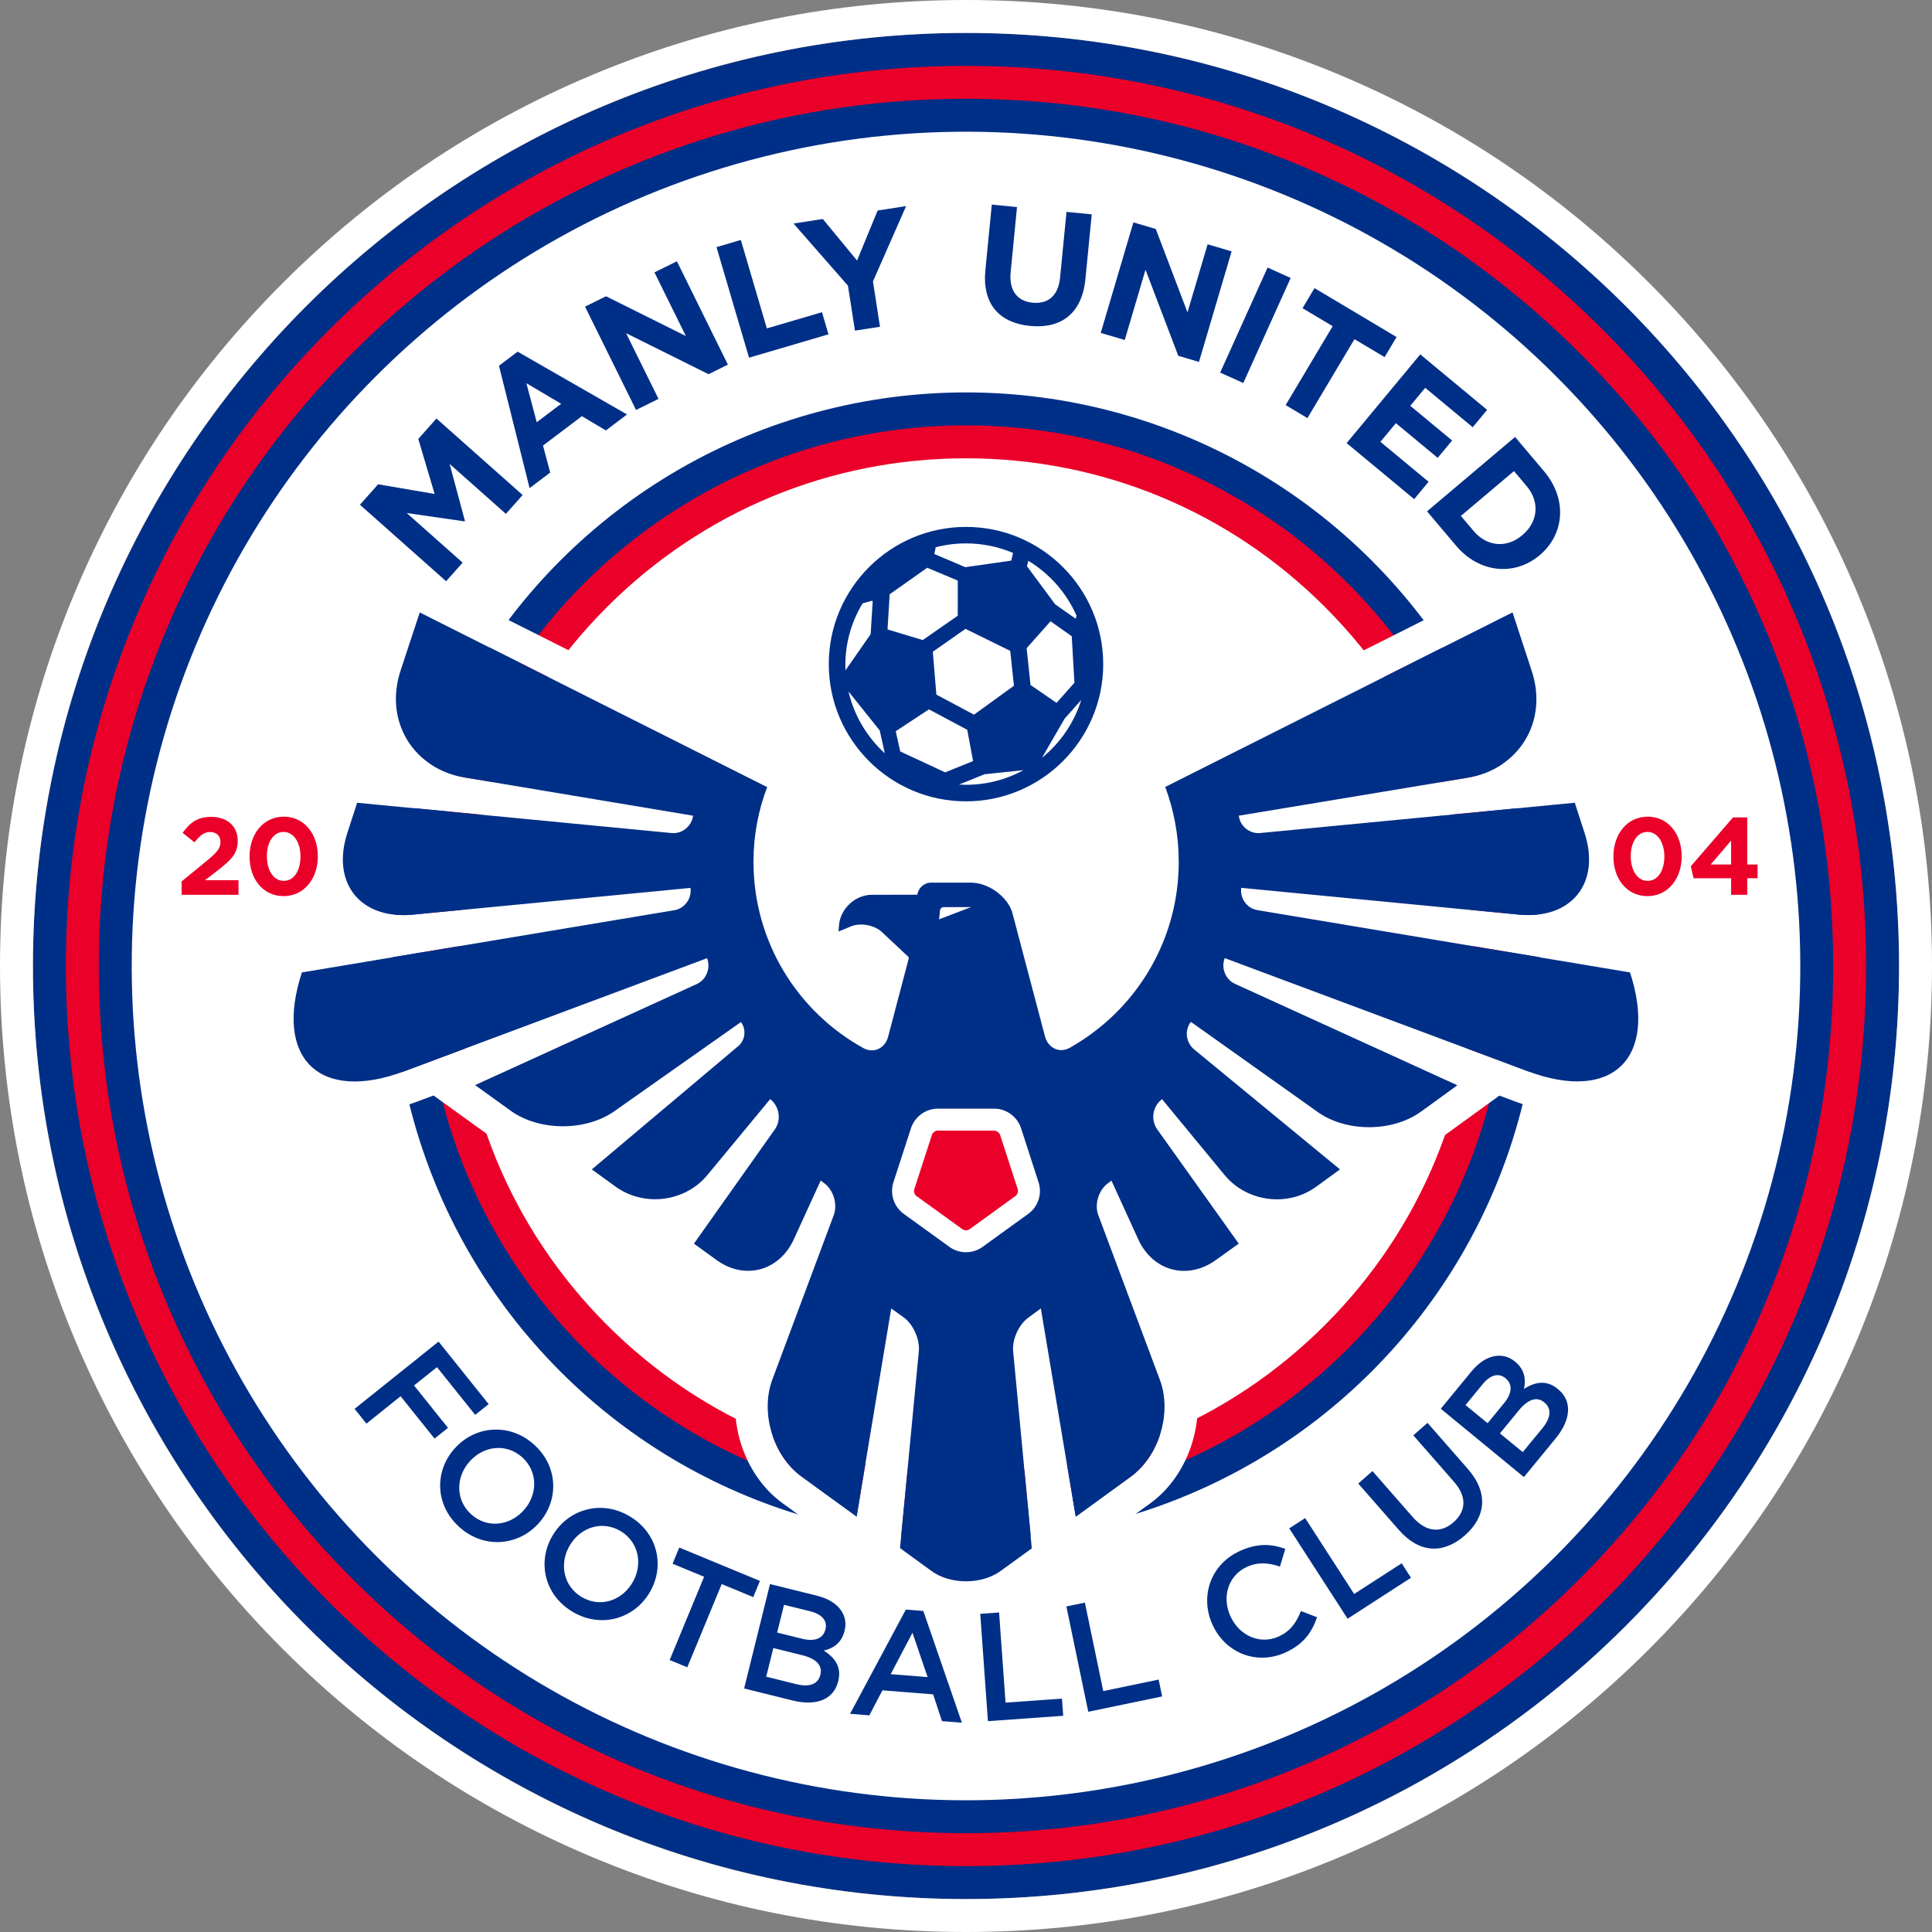<?xml version="1.0" encoding="UTF-8"?><svg id="Layer_1_copy" xmlns="http://www.w3.org/2000/svg" viewBox="0 0 704 704"><rect x="0" y="0" width="704" height="704" fill="#808080" stroke="none"/><defs><style>.cls-1,.cls-2{fill:#002f87;}.cls-3{fill:#ea0029;}.cls-4{fill:#fff;}.cls-2{fill-rule:evenodd;}</style></defs><circle class="cls-1" cx="352" cy="352" r="340"/><path class="cls-4" d="M352,12c187.83,0,340,152.17,340,340s-152.17,340-340,340S12,539.83,12,352,164.17,12,352,12m0-12c-47.53,0-93.64,9.31-137.04,27.66-41.92,17.73-79.56,43.1-111.88,75.42-32.32,32.32-57.69,69.96-75.42,111.88C9.31,258.36,0,304.47,0,352s9.31,93.63,27.66,137.04c17.73,41.92,43.1,79.56,75.42,111.88,32.32,32.32,69.96,57.7,111.88,75.42,43.4,18.35,89.51,27.66,137.04,27.66s93.64-9.3,137.04-27.66c41.92-17.72,79.56-43.1,111.88-75.42,32.32-32.32,57.69-69.96,75.42-111.88,18.35-43.41,27.66-89.51,27.66-137.04s-9.31-93.64-27.66-137.04c-17.73-41.92-43.1-79.56-75.42-111.88-32.32-32.32-69.96-57.69-111.88-75.42C445.64,9.31,399.53,0,352,0h0Z"/><path class="cls-3" d="M352,36c42.68,0,84.07,8.35,123.02,24.82,37.63,15.91,71.42,38.69,100.44,67.71,29.02,29.02,51.8,62.81,67.71,100.44,16.47,38.95,24.82,80.34,24.82,123.02s-8.35,84.07-24.82,123.02c-15.91,37.63-38.69,71.42-67.71,100.45-29.02,29.02-62.82,51.8-100.44,67.71-38.95,16.47-80.34,24.82-123.02,24.82s-84.07-8.35-123.02-24.82c-37.63-15.91-71.42-38.69-100.44-67.71-29.02-29.02-51.8-62.81-67.71-100.45-16.47-38.95-24.82-80.34-24.82-123.02s8.35-84.07,24.82-123.02c15.91-37.63,38.69-71.42,67.71-100.44,29.02-29.02,62.81-51.8,100.44-67.71,38.95-16.47,80.34-24.82,123.02-24.82m0-12C170.8,24,24,170.8,24,352s146.8,328,328,328,328-146.8,328-328S533.2,24,352,24h0Z"/><circle class="cls-4" cx="352" cy="352" r="304" transform="translate(-145.8 352) rotate(-45)"/><circle class="cls-1" cx="352" cy="352" r="209" transform="translate(-145.8 352) rotate(-45)"/><circle class="cls-4" cx="352" cy="352" r="192" transform="translate(-145.8 352) rotate(-45)"/><path class="cls-3" d="M352,167c49.42,0,95.87,19.24,130.81,54.19,34.94,34.94,54.19,81.4,54.19,130.81s-19.24,95.87-54.19,130.81c-34.94,34.94-81.4,54.19-130.81,54.19s-95.87-19.24-130.81-54.19c-34.94-34.94-54.19-81.4-54.19-130.81s19.24-95.87,54.19-130.81c34.94-34.94,81.4-54.19,130.81-54.19m0-12c-108.8,0-197,88.2-197,197s88.2,197,197,197,197-88.2,197-197-88.2-197-197-197h0Z"/><path class="cls-4" d="M152.95,223.15l126.42,63.56h.21c-3.26,8.49-5.02,17.7-5.02,27.3,0,29.26,16.2,54.73,40.09,67.91,1.01,.55,2.04,.81,3.04,.81,2.71,0,5.12-1.89,5.92-4.93l7.46-28.31,.09-.69-9.91-9.29c-1.86-1.68-4.76-2.64-7.5-2.64-1.25,0-2.47,.2-3.54,.62l-4.65,1.92,.16-2.33c.53-6.02,5.92-11.05,12-11.05h16.54c.32-2.42,2.49-4.42,4.94-4.42h14.63c6.13,0,12.83,4.72,14.91,10.44l12.06,45.66c.84,3.03,3.24,4.92,5.92,4.92,1,0,2.03-.26,3.04-.82,23.78-13.34,39.76-38.65,39.76-67.81,0-9.58-1.76-18.77-4.92-27.27h.03l126.55-63.6,7.04,21.47c5.95,18.29-4.63,35.67-23.59,38.8l-83.2,13.81c.43,3.65,3.55,6.35,7.11,6.35,.24,0,.49-.01,.74-.04l114.58-11.03,3.55,10.94c5.61,17.17-3.46,29.99-20.45,29.99-1.12,0-2.27-.06-3.46-.17l-101.18-9.76c-.53,3.89,2.16,7.54,5.97,8.13l135.7,22.69c7.98,24.49-.46,39.71-19.22,39.71-5.3,0-11.43-1.22-18.25-3.78l-110.2-41.14c-1.45,3.59,.28,7.83,3.75,9.38l81.01,36.95-13.22,9.58c-5.24,3.8-12.11,5.7-18.97,5.7s-13.59-1.87-18.79-5.6l-46.12-32.78c-2.4,3.01-1.83,7.56,1.19,10.04l53.13,43.72-8.53,6.21c-4.3,3.16-9.38,4.69-14.45,4.69-7.16,0-14.27-3.05-19.05-8.83l-22.8-27.66-.11,.06c-3.36,2.61-4.13,7.54-1.59,11.02l29.65,41.56-8.2,5.87c-3.75,2.74-7.82,4.05-11.73,4.05-6.9,0-13.32-4.08-16.72-11.54l-9.75-21.36-1.2,.93c-3.48,2.5-5.08,7.75-3.56,11.72l22.43,60c4.49,12.03-.34,27.86-10.73,35.33l-19.96,14.49-12.7-75.88-4.5,3.32c-3.54,2.49-6.03,8.03-5.59,12.29l6.79,71.82-11.4,8.26c-3.45,2.49-8.01,3.74-12.57,3.74s-9.12-1.25-12.56-3.74l-11.49-8.36,6.86-71.73c.43-4.26-2.04-9.79-5.45-12.29l-4.61-3.31-12.62,75.84-19.98-14.5c-10.44-7.48-15.21-23.33-10.74-35.37l22.39-59.94c1.49-3.97-.09-9.21-3.55-11.73l-1.2-.9-9.77,21.37c-3.4,7.45-9.81,11.52-16.68,11.52-3.91,0-7.97-1.32-11.72-4.08l-8.02-5.82,29.38-41.49c2.58-3.49,1.78-8.46-1.52-11.14l-.06-.04-22.84,27.6c-4.76,5.83-11.93,8.89-19.13,8.89-5.07,0-10.15-1.51-14.44-4.64l-8.59-6.23,53.41-44.97c2.49-2.14,2.96-6.04,.94-8.73l-46.21,32.55c-5.2,3.62-11.95,5.44-18.7,5.44s-13.86-1.91-19.12-5.75l-12.85-9.26,80.79-36.83c3.46-1.56,5.15-5.8,3.73-9.41l-110.17,41.15c-6.82,2.56-12.95,3.77-18.25,3.77-18.78,0-27.23-15.22-19.22-39.74l135.63-22.66c3.82-.58,6.52-4.25,5.97-8.14l-101.12,9.75c-1.19,.11-2.35,.17-3.47,.17-16.98,0-26.03-12.82-20.43-29.99l3.56-10.96,114.52,11.03c.25,.03,.49,.04,.73,.04,3.56,0,6.69-2.76,7.15-6.36l-83.1-13.89c-18.96-3.21-29.48-20.6-23.5-38.91l7.01-21.26m189.23,111.83l11.65-4.45h-9.97c-.63,0-1.23,.5-1.29,1.08l-.38,3.36m216.07-128.81l-12.45,6.26-124.01,62.32h-14.42l5.99,16.17c2.76,7.46,4.17,15.24,4.17,23.1,0,21.13-10.22,40.86-27.1,53.15l-10.08-38.17-.14-.52-.19-.51c-3.8-10.46-15.06-18.35-26.19-18.35h-14.63c-4.34,0-8.35,1.67-11.38,4.42h-10.1c-12.34,0-22.86,9.66-23.95,22v.1s-.02,.1-.02,.1l-.16,2.33-.31,4.36c-4.35-8.85-6.72-18.71-6.72-28.91,0-7.97,1.42-15.71,4.22-23l6.27-16.3h-14.83l-123.87-62.28-12.43-6.25-4.36,13.21-7.02,21.29c-3.99,12.23-2.74,24.67,3.53,35.05,1.28,2.11,2.72,4.08,4.33,5.89l-11.1-1.07-9.59-.92-2.97,9.16-3.55,10.94c-3.98,12.22-2.66,23.79,3.71,32.57,2.04,2.81,4.51,5.21,7.33,7.15l-18.18,3.04-7.17,1.2-2.26,6.91c-7.17,21.96-2.4,35.23,2.87,42.49,6.07,8.37,15.93,12.97,27.76,12.97,6.89,0,14.45-1.53,22.45-4.53l6.23-2.33,8.2,5.91,12.83,9.25c6.26,4.55,14.2,7.3,22.66,7.9l-5.4,4.55,12.43,9.01,8.57,6.21c6.23,4.54,13.67,6.94,21.51,6.94,.84,0,1.67-.03,2.5-.08l-4.96,7.01,9.61,6.96,7.98,5.79c5.69,4.19,12.19,6.4,18.8,6.4,2.26,0,4.47-.26,6.61-.76l-9.06,24.26c-6.32,17.06,.25,38.7,14.97,49.27l19.96,14.48,11.66,8.46,4.15,3.02,11.5,8.37c5.36,3.89,12.32,6.03,19.6,6.03s14.22-2.13,19.6-6.02l11.41-8.26,.33-.24v.07s15.7-11.39,15.7-11.39l19.94-14.48c14.73-10.61,21.29-32.24,14.94-49.25l-9.09-24.31c2.15,.5,4.37,.77,6.64,.77,6.59,0,13.08-2.19,18.76-6.33l8.15-5.83,9.75-6.97-4.99-7c.72,.04,1.44,.06,2.17,.06,7.85,0,15.29-2.42,21.53-7l8.51-6.2,12.52-9.12-5.01-4.12c8.2-.67,15.91-3.39,22.02-7.82l13.22-9.58,8.17-5.92,6,2.24c8.02,3.02,15.59,4.55,22.48,4.55,11.82,0,21.67-4.61,27.74-12.96,5.27-7.26,10.05-20.52,2.89-42.46l-2.25-6.92-7.18-1.2-18.19-3.04c2.83-1.95,5.3-4.35,7.35-7.17,6.37-8.78,7.68-20.35,3.7-32.53l-3.55-10.94-2.97-9.16-9.59,.92-10.85,1.04c1.54-1.75,2.93-3.64,4.16-5.67,6.3-10.37,7.59-22.81,3.6-35.06l-7.04-21.47-4.34-13.24h0Zm-240.45,146.57l-3.85,14.59c-5.11-3.65-9.61-7.99-13.41-12.84l9.61-3.98,3.65-1.51,4,3.75h0Z"/><path class="cls-2" d="M424.63,286.75h-.03c3.15,8.5,4.92,17.69,4.92,27.27,0,29.16-15.98,54.46-39.76,67.81-3.74,2.06-7.8,.06-8.96-4.1l-12.06-45.66c-2.08-5.73-8.78-10.44-14.91-10.44h-14.63c-2.46,0-4.63,2-4.94,4.41h0s-16.54,.01-16.54,.01c-6.07,0-11.47,5.03-12,11.05l-.16,2.33,4.65-1.92c3.42-1.34,8.33-.43,11.04,2.02l9.91,9.29-.09,.69-7.46,28.31c-1.09,4.15-5.21,6.16-8.96,4.12-23.89-13.18-40.09-38.65-40.09-67.91,0-9.6,1.76-18.81,5.02-27.3h-.21l-126.42-63.56-7.01,21.26c-5.98,18.31,4.53,35.7,23.5,38.91l83.1,13.89c-.48,3.84-4.02,6.73-7.88,6.32l-114.52-11.03-3.56,10.96c-5.96,18.31,4.72,31.67,23.9,29.82l101.12-9.75c.55,3.89-2.15,7.56-5.97,8.14l-135.63,22.66c-10.27,31.45,6.52,47.59,37.47,35.96l110.17-41.15c1.42,3.61-.28,7.85-3.73,9.41l-80.79,36.83,12.85,9.26c10.4,7.57,27.3,7.64,37.82,.31l46.21-32.55c2.02,2.69,1.55,6.59-.94,8.73l-53.41,44.97,8.59,6.23c10.41,7.58,25.47,5.67,33.58-4.25l22.84-27.6,.06,.04c3.3,2.69,4.1,7.65,1.52,11.14l-29.38,41.49,8.02,5.82c10.32,7.62,23.06,4.26,28.4-7.44l9.77-21.37,1.2,.9c3.47,2.52,5.04,7.76,3.55,11.73l-22.39,59.94c-4.46,12.04,.31,27.89,10.74,35.37l19.98,14.5,12.62-75.84,4.61,3.31c3.42,2.5,5.88,8.04,5.45,12.29l-6.86,71.73,11.49,8.36c6.88,4.99,18.23,4.99,25.13,0l11.4-8.26-6.79-71.82c-.43-4.26,2.06-9.8,5.59-12.29l4.5-3.32,12.7,75.88,19.96-14.49c10.39-7.47,15.22-23.3,10.73-35.33l-22.43-60c-1.52-3.98,.08-9.22,3.56-11.72l1.2-.93,9.75,21.36c5.32,11.7,18.07,15.08,28.45,7.49l8.2-5.87-29.65-41.56c-2.54-3.47-1.77-8.41,1.59-11.02l.11-.06,22.8,27.66c8.17,9.88,23.14,11.77,33.5,4.14l8.53-6.21-53.13-43.72c-3.02-2.48-3.6-7.03-1.19-10.04l46.12,32.78c10.44,7.5,27.33,7.46,37.76-.1l13.22-9.58-81.01-36.95c-3.47-1.55-5.2-5.79-3.75-9.38l110.2,41.14c30.93,11.65,47.71-4.52,37.47-35.93l-135.7-22.69c-3.82-.59-6.5-4.23-5.97-8.13l101.18,9.76c19.19,1.84,29.89-11.52,23.91-29.83l-3.55-10.94-114.58,11.03c-3.85,.4-7.39-2.41-7.85-6.31l83.2-13.81c18.95-3.13,29.54-20.5,23.59-38.8l-7.04-21.47-126.55,63.6Zm-82.45,48.24l.38-3.36c.07-.58,.66-1.08,1.29-1.08h9.97l-11.65,4.45Z"/><path class="cls-3" d="M364.16,409c1.03,0,2.12,.81,2.44,1.78l7.5,23.07c.32,.98-.1,2.27-.94,2.87l-19.64,14.2c-.83,.6-2.19,.6-3.02,0l-19.64-14.19c-.83-.6-1.25-1.89-.94-2.87l7.51-23.09c.32-.98,1.42-1.78,2.44-1.78h24.29Z"/><g><path class="cls-3" d="M66.18,321.18l9.32-7.64c3.48-2.88,4.84-4.4,4.84-6.72s-1.56-3.64-3.76-3.64-3.64,1.2-5.72,3.76l-4.32-3.48c2.76-3.76,5.44-5.8,10.44-5.8,5.8,0,9.64,3.4,9.64,8.64v.08c0,4.68-2.4,7-7.36,10.84l-4.56,3.52h12.2v5.32h-20.72v-4.88Z"/><path class="cls-3" d="M90.93,312.14v-.08c0-8.12,5.04-14.48,12.48-14.48s12.4,6.28,12.4,14.4v.08c0,8.12-5,14.48-12.48,14.48s-12.4-6.28-12.4-14.4Zm18.56,0v-.08c0-5.08-2.48-8.92-6.16-8.92s-6.08,3.72-6.08,8.84v.08c0,5.12,2.44,8.92,6.16,8.92s6.08-3.76,6.08-8.84Z"/><path class="cls-3" d="M587.91,312.14v-.08c0-8.12,5.04-14.48,12.48-14.48s12.4,6.28,12.4,14.4v.08c0,8.12-5,14.48-12.48,14.48s-12.4-6.28-12.4-14.4Zm18.56,0v-.08c0-5.08-2.48-8.92-6.16-8.92s-6.08,3.72-6.08,8.84v.08c0,5.12,2.44,8.92,6.16,8.92s6.08-3.76,6.08-8.84Z"/><path class="cls-3" d="M630.8,320.02h-13.68l-1-4.36,15.36-17.8h5.2v17.16h3.76v5h-3.76v6.04h-5.88v-6.04Zm0-5v-8.72l-7.44,8.72h7.44Z"/></g><path class="cls-4" d="M362.35,412.03c.87,0,1.83,.75,2.1,1.58l6.4,19.72c.27,.83-.08,1.95-.79,2.46l-16.76,12.13c-.35,.26-.82,.39-1.29,.39s-.93-.13-1.29-.38l-16.77-12.11c-.71-.51-1.07-1.61-.8-2.45l6.41-19.78c.27-.83,1.21-1.6,2.08-1.6h20.35m.38-8h-20.73c-4.36,0-8.34,2.98-9.69,7.12l-6.41,19.74c-1.35,4.16,.18,8.87,3.72,11.43l16.77,12.12c1.7,1.22,3.82,1.9,5.97,1.9s4.28-.67,5.98-1.9l16.76-12.12c3.54-2.56,5.07-7.25,3.72-11.4l-6.4-19.77c-1.35-4.15-5.33-7.12-9.69-7.12h0Z"/><g><path class="cls-1" d="M159.82,488.87l18.24,22.78-4.9,3.92-13.93-17.4-8.35,6.69,12.36,15.43-4.9,3.92-12.36-15.43-12.46,9.97-4.31-5.38,30.6-24.5Z"/><path class="cls-1" d="M165.72,527.75l.08-.08c7.4-8.18,19.92-9.32,28.84-1.24,8.93,8.08,9.03,20.48,1.62,28.66l-.08,.08c-7.4,8.18-19.92,9.32-28.84,1.24-8.93-8.08-9.03-20.48-1.62-28.66Zm25.04,22.66l.08-.08c5.11-5.65,5.25-14.06-.52-19.28-5.77-5.22-13.97-4.26-19.08,1.38l-.08,.08c-5.11,5.65-5.25,14.06,.52,19.28,5.77,5.22,13.97,4.26,19.08-1.38Z"/><path class="cls-1" d="M201.5,559.3l.06-.1c5.77-9.41,17.85-12.84,28.12-6.54,10.27,6.29,12.66,18.46,6.89,27.87l-.06,.1c-5.77,9.4-17.85,12.83-28.12,6.54-10.27-6.29-12.66-18.46-6.89-27.87Zm28.79,17.65l.06-.09c3.98-6.49,2.56-14.79-4.08-18.86-6.64-4.07-14.52-1.61-18.5,4.89l-.06,.1c-3.98,6.49-2.56,14.79,4.08,18.85,6.64,4.07,14.52,1.61,18.5-4.89Z"/><path class="cls-1" d="M256.57,574.56l-11.49-4.75,2.44-5.9,29.39,12.16-2.44,5.9-11.49-4.75-12.54,30.32-6.42-2.65,12.54-30.32Z"/><path class="cls-1" d="M280.59,577.22l17.07,4.23c4.35,1.08,7.48,3.12,9.11,5.83,1.27,2.1,1.62,4.38,.99,6.94l-.03,.11c-1.13,4.57-4.35,6.37-7.54,7.13,4.08,2.62,6.54,5.95,5.26,11.11l-.03,.11c-1.68,6.79-8.19,9.05-16.66,6.95l-17.61-4.37,9.43-38.05Zm9.7,36.5c4.57,1.13,7.78,.03,8.63-3.4l.03-.11c.79-3.21-1.29-5.74-6.56-7.05l-10.6-2.63-2.59,10.44,11.09,2.75Zm2.03-16.57c4.29,1.06,7.59,.09,8.45-3.38l.03-.11c.74-2.99-1.19-5.43-5.49-6.5l-9.62-2.38-2.51,10.11,9.13,2.26Z"/><path class="cls-1" d="M330.09,586.51l6.36,.51,14.05,40.72-7.26-.58-3.21-9.75-18.48-1.47-4.77,9.11-7.03-.56,20.33-37.98Zm7.92,24.62l-5.51-16.17-7.95,15.09,13.45,1.07Z"/><path class="cls-1" d="M357.19,588.06l6.87-.49,2.35,32.85,20.56-1.47,.45,6.26-27.43,1.96-2.8-39.11Z"/><path class="cls-1" d="M388.58,585.37l6.74-1.4,6.69,32.24,20.18-4.19,1.28,6.14-26.92,5.59-7.97-38.38Z"/><path class="cls-1" d="M441.84,592.05l-.05-.1c-4.6-10.15-.76-21.91,10.05-26.81,6.58-2.98,11.6-2.49,16.5-.77l-1.93,6.47c-4.06-1.36-7.93-1.76-12.01,.09-6.83,3.1-9.24,10.95-6.08,17.94l.05,.1c3.17,6.99,10.7,10.46,17.54,7.37,4.39-1.99,6.38-5.04,8.15-9.29l5.88,2.26c-1.97,5.56-4.94,9.86-11.62,12.88-10.41,4.71-21.83,.12-26.48-10.14Z"/><path class="cls-1" d="M469.79,556.91l5.79-3.74,17.86,27.66,17.31-11.18,3.4,5.27-23.1,14.92-21.27-32.93Z"/><path class="cls-1" d="M509.79,557.56l-14.86-16.98,5.18-4.54,14.68,16.77c4.79,5.48,10.2,5.96,14.84,1.9,4.59-4.02,4.98-9.27,.23-14.71l-14.86-16.98,5.18-4.54,14.64,16.73c7.71,8.81,6.61,17.59-1.11,24.33-7.67,6.71-16.43,6.57-23.92-1.99Z"/><path class="cls-1" d="M525,513.34l11.16-13.58c2.84-3.46,6.04-5.4,9.19-5.71,2.44-.24,4.66,.42,6.69,2.09l.09,.07c3.63,2.99,3.87,6.66,3.19,9.87,4.13-2.55,8.19-3.35,12.3,.03l.09,.07c5.41,4.45,4.64,11.28-.9,18.03l-11.52,14.02-30.28-24.89Zm23.04-2.01c2.81-3.42,3.35-6.81,.58-9.09l-.09-.07c-2.38-1.96-5.41-1.26-8.22,2.16l-6.29,7.66,8.05,6.61,5.97-7.27Zm14.08,8.97c2.99-3.63,3.37-7.01,.65-9.25l-.09-.07c-2.55-2.1-5.74-1.31-9.19,2.89l-6.93,8.44,8.31,6.83,7.25-8.82Z"/></g><g><path class="cls-1" d="M131.16,183.92l6.61-7.45,20.61,3.53-5.96-20.05,6.61-7.45,31.41,27.88-6.09,6.87-20.51-18.2,5.57,20.75-.16,.18-21.05-3.04,20.37,18.08-6.01,6.78-31.41-27.88Z"/><path class="cls-1" d="M181.82,133.28l6.79-5.14,39.87,22.88-7.7,5.83-8.75-5.2-14.16,10.71,2.62,9.83-7.51,5.68-11.16-44.59Zm22.66,13.85l-12.67-7.5,3.77,14.23,8.9-6.73Z"/><path class="cls-1" d="M213.19,111.73l7.64-3.77,29.09,14.48-11.44-23.19,8.18-4.04,18.58,37.66-7.05,3.48-30.05-14.94,11.81,23.94-8.18,4.04-18.59-37.66Z"/><path class="cls-1" d="M261.09,90.05l8.86-2.61,9.48,32.23,20.09-5.91,2.37,8.06-28.95,8.52-11.86-40.29Z"/><path class="cls-1" d="M309,104.12l-19.85-22.67,10.67-1.65,12.48,15.13,7.5-18.22,10.38-1.61-12.08,27.43,2.56,16.54-9.13,1.41-2.54-16.37Z"/><path class="cls-1" d="M359.06,98.43l2.34-23.88,9.19,.9-2.31,23.64c-.67,6.81,2.39,10.66,8,11.21,5.61,.55,9.35-2.52,10-9.15l2.34-23.94,9.2,.9-2.31,23.58c-1.24,12.66-8.95,18.17-20.18,17.07-11.23-1.1-17.48-8.04-16.27-20.34Z"/><path class="cls-1" d="M412.99,81.03l8.17,2.41,11.55,30.38,7.33-24.8,8.75,2.58-11.9,40.28-7.54-2.23-11.94-31.37-7.56,25.61-8.75-2.58,11.9-40.28Z"/><path class="cls-1" d="M461.89,97.49l8.42,3.8-17.27,38.28-8.42-3.8,17.27-38.28Z"/><path class="cls-1" d="M485.61,118.85l-10.98-6.54,4.36-7.32,29.9,17.82-4.36,7.32-10.98-6.54-17.14,28.76-7.94-4.73,17.14-28.76Z"/><path class="cls-1" d="M517.51,129.12l24.38,20.23-5.25,6.33-17.31-14.37-5.44,6.56,15.24,12.64-5.25,6.33-15.24-12.64-5.63,6.79,17.55,14.56-5.25,6.33-24.61-20.42,26.82-32.32Z"/><path class="cls-1" d="M552.07,159.22l10.57,12.51c8.52,10.08,7.49,22.89-1.54,30.52l-.09,.08c-9.03,7.63-21.92,6.59-30.44-3.49l-10.57-12.51,32.08-27.11Zm-15.13,34.24c4.88,5.77,12.07,6.38,17.75,1.57l.09-.08c5.68-4.8,6.38-12.07,1.5-17.84l-4.61-5.45-19.34,16.34,4.61,5.45Z"/></g><path class="cls-1" d="M352,192c-27.57,0-50,22.43-50,50s22.43,50,50,50,50-22.43,50-50-22.43-50-50-50Zm32.99,64.12l-9.48-6.53-1.42-13.39,8.72-9.81,7.72,5.44,.98,16.96-6.52,7.33Zm-47.12-49.24l11.13,4.68v12.8l-12.75,8.87-12.85-3.87,.79-12.81,13.68-9.67Zm6.53,74.56l-16.37-7.62-1.63-7.37,12.1-7.97,13.95,7.45,2.13,11.39-10.18,4.12Zm10.5-21.03l-13.7-7.31-1.29-15.61,11.91-8.34,16.3,8.02,1.35,12.71-14.58,10.55Zm37.39-36.01l-.36,1.04-7.45-5.25-10.27-13.87,.47-1.99c7.76,4.69,13.95,11.7,17.62,20.07Zm-23.14-22.9l-.66,2.79-16.74,2.38-11.29-4.79,.5-2.46c3.53-.92,7.23-1.41,11.04-1.41,6.08,0,11.87,1.24,17.15,3.48Zm-54.83,18.36l3.05-.87h.64l-.76,12.1-9.17,13.18c-.03-.67-.05-1.22-.05-1.9,0-8.27,2.3-15.9,6.29-22.51Zm-5.14,32.1l11.39,14.23,1.83,8.29c-6.47-5.9-11.17-13.71-13.22-22.52Zm40.28,33.93l9.27-3.75,14.25-1.51c-6.24,3.4-13.39,5.34-20.98,5.34-.85,0-1.7-.03-2.54-.08Zm30.23-9.76l8.24-14.25,6.07-6.82c-2.61,8.37-7.66,15.67-14.31,21.07Z"/></svg>